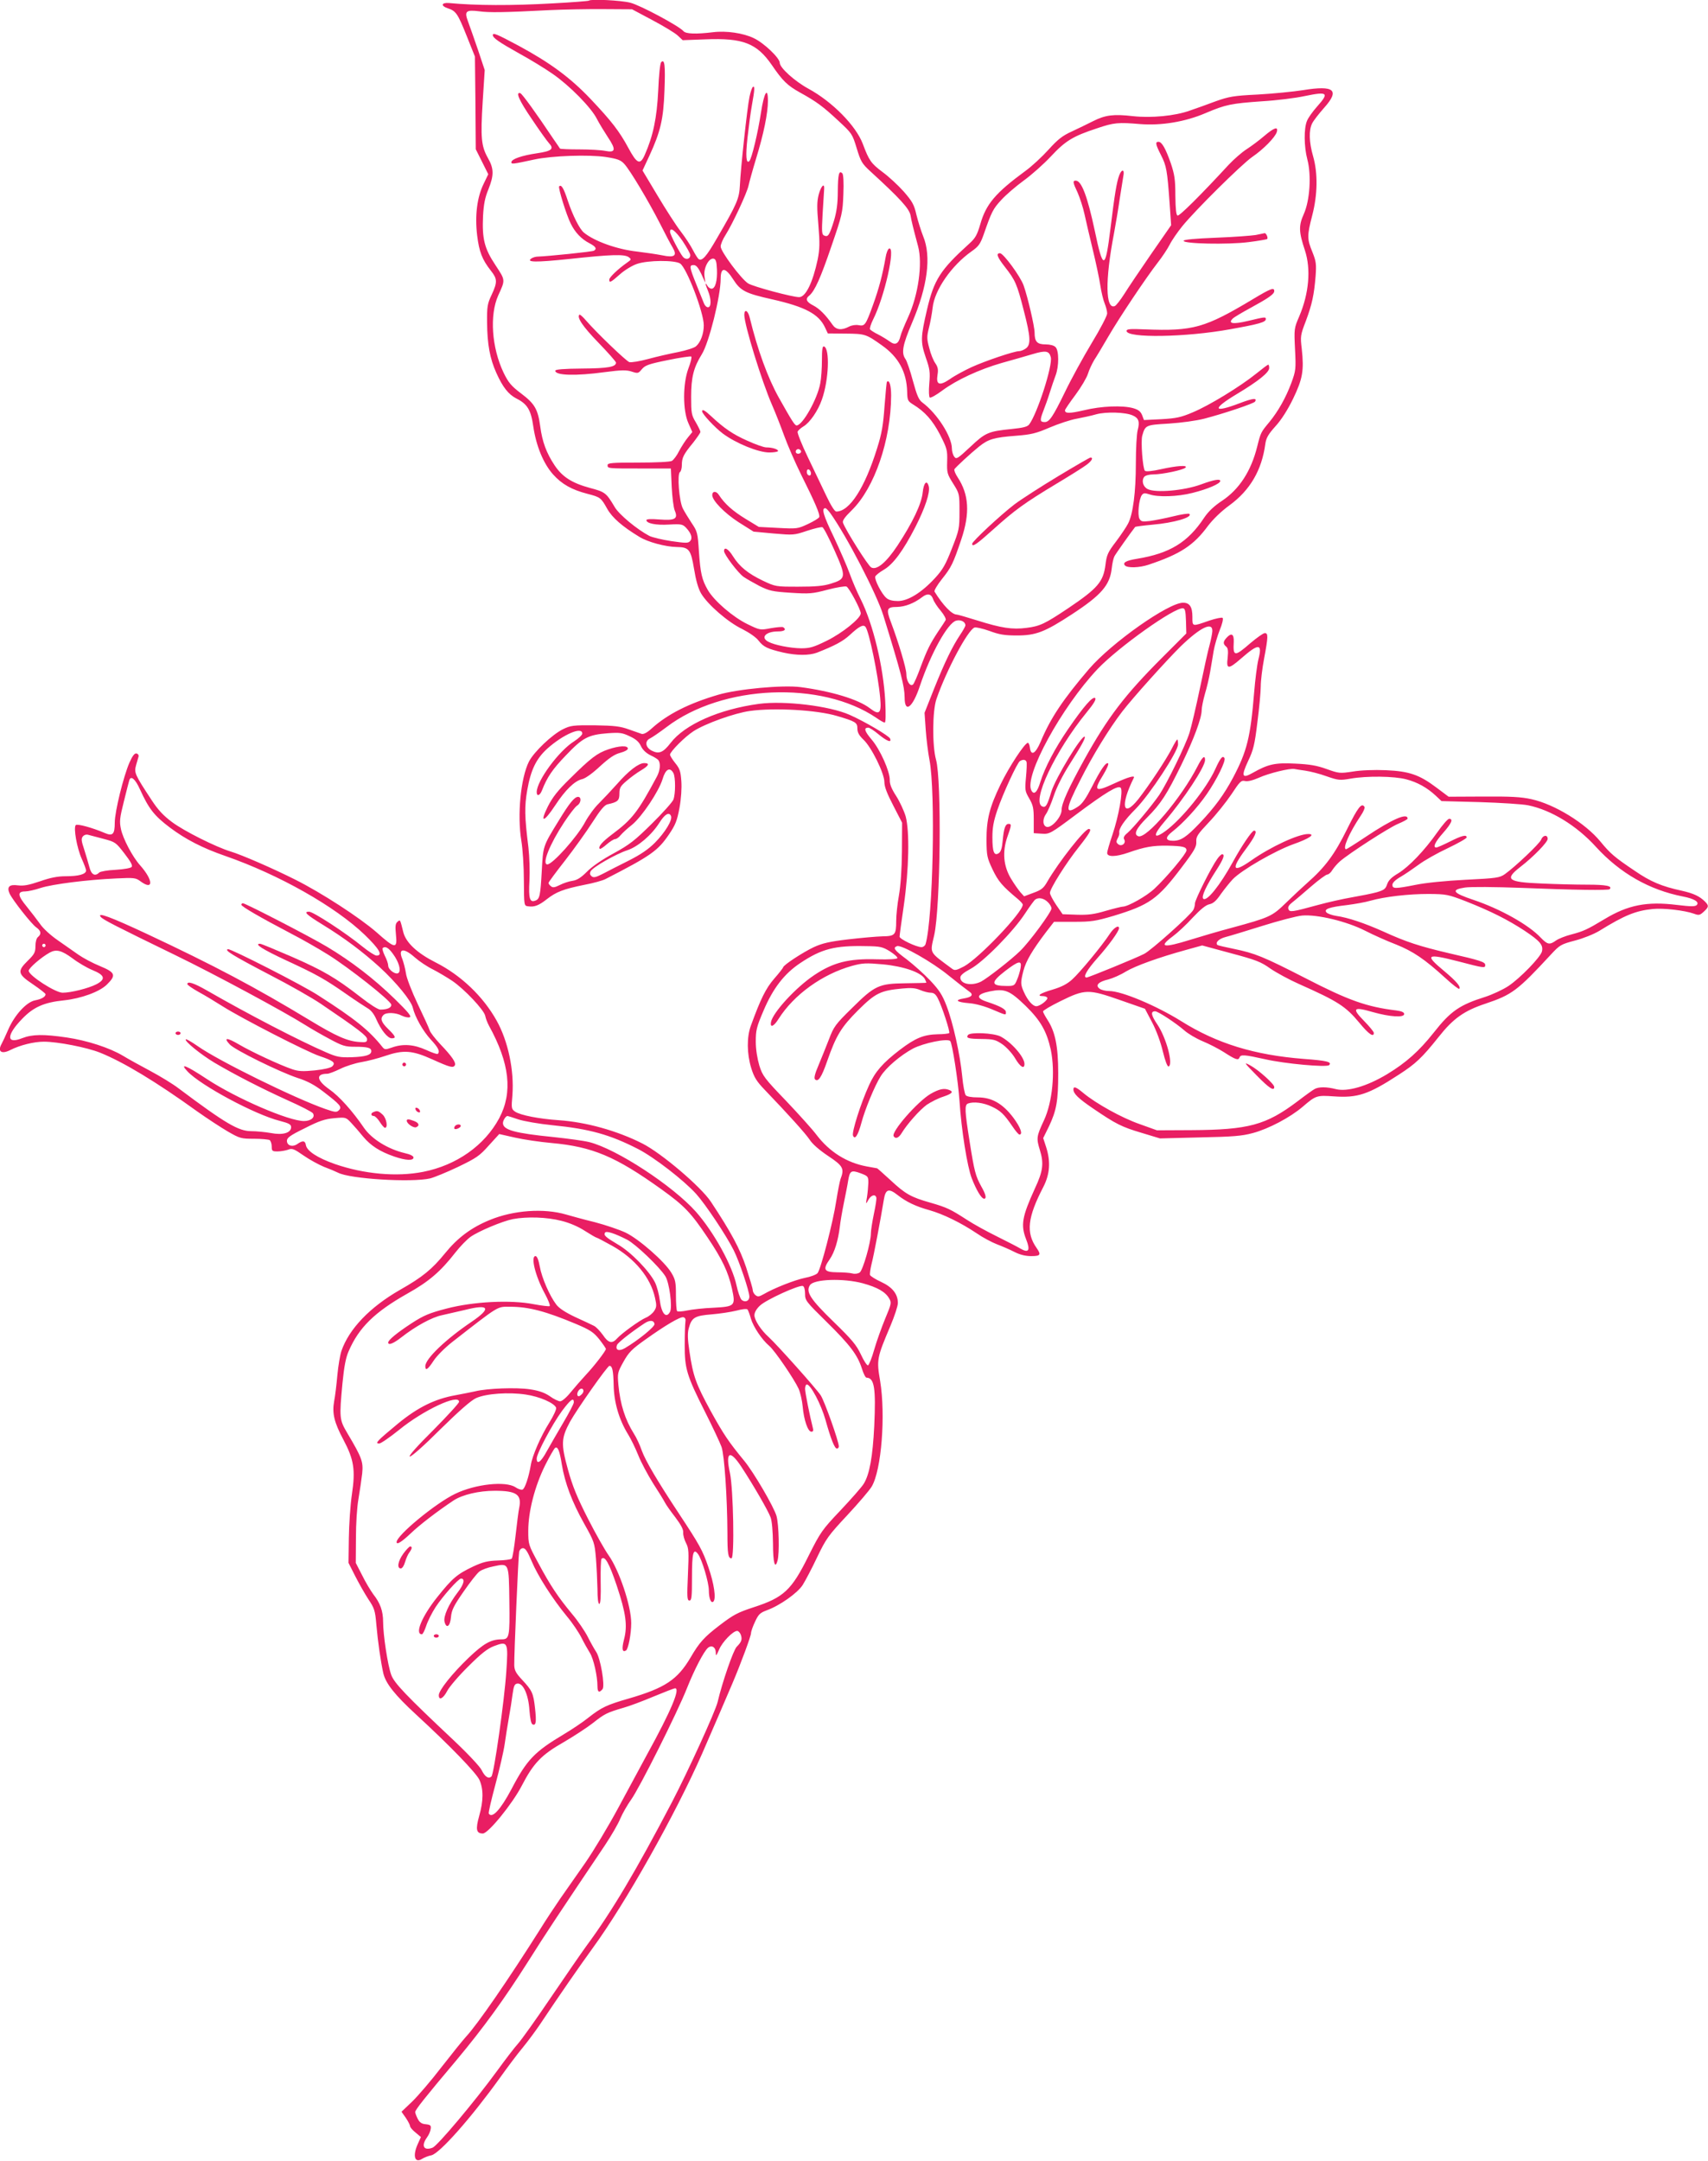 <?xml version="1.0" standalone="no"?>
<!DOCTYPE svg PUBLIC "-//W3C//DTD SVG 20010904//EN"
 "http://www.w3.org/TR/2001/REC-SVG-20010904/DTD/svg10.dtd">
<svg version="1.0" xmlns="http://www.w3.org/2000/svg"
 width="1012pt" height="1280pt" viewBox="0 0 1012 1280"
 preserveAspectRatio="xMidYMid meet">
<g transform="translate(0,1280) scale(0.1,-0.1)"
fill="#e91e63" stroke="none">
<path d="M3489 12796 c-2 -2 -98 -10 -214 -16 -244 -14 -455 -13 -614 2 -46 4
-51 -17 -8 -31 49 -16 59 -31 113 -166 l48 -120 3 -274 2 -275 37 -74 37 -74
-27 -56 c-39 -79 -53 -187 -39 -305 12 -99 30 -145 82 -211 38 -48 39 -67 4
-142 -25 -53 -28 -69 -27 -164 1 -130 17 -215 55 -299 38 -85 72 -127 118
-151 66 -33 87 -68 101 -167 17 -115 60 -219 117 -283 52 -58 111 -91 204
-115 77 -20 80 -23 117 -89 30 -53 90 -105 189 -165 51 -32 157 -60 223 -61
72 -1 83 -14 102 -128 11 -68 25 -118 42 -147 39 -66 160 -171 244 -211 43
-22 82 -49 97 -69 29 -37 52 -48 145 -70 80 -18 154 -18 200 -1 107 42 153 67
193 103 58 54 82 66 95 50 21 -25 75 -286 87 -419 9 -94 -4 -107 -61 -63 -69
53 -229 101 -410 125 -105 14 -373 -11 -488 -45 -174 -51 -301 -115 -395 -200
-26 -24 -47 -35 -59 -32 -9 3 -44 15 -77 27 -50 18 -83 22 -200 24 -129 1
-144 -1 -189 -23 -65 -32 -172 -134 -202 -192 -49 -98 -70 -317 -45 -469 8
-47 15 -152 15 -235 1 -150 1 -150 25 -153 37 -6 64 5 111 42 55 43 98 60 222
85 54 10 110 26 125 34 271 139 311 168 377 265 38 56 48 81 62 157 10 55 14
117 11 158 -4 57 -9 74 -36 107 -17 21 -31 44 -31 50 0 18 89 107 139 139 69
45 245 108 335 120 144 20 397 6 516 -30 109 -32 120 -39 120 -73 0 -24 9 -41
36 -67 48 -45 124 -200 124 -251 0 -28 16 -69 53 -140 l52 -101 -1 -171 c-1
-107 -8 -205 -18 -261 -9 -49 -16 -117 -16 -150 0 -83 -7 -90 -82 -91 -35 -1
-126 -9 -203 -18 -110 -13 -153 -23 -203 -46 -64 -30 -182 -107 -182 -120 0
-3 -24 -34 -53 -67 -50 -58 -80 -119 -138 -278 -25 -68 -24 -166 2 -251 17
-55 32 -79 79 -128 143 -149 241 -258 267 -296 16 -26 59 -63 110 -97 89 -59
97 -75 73 -137 -5 -15 -16 -72 -25 -128 -19 -127 -92 -407 -111 -429 -8 -9
-42 -22 -75 -28 -59 -12 -184 -61 -245 -97 -27 -15 -34 -16 -48 -5 -9 7 -16
21 -16 30 0 9 -18 69 -39 134 -37 111 -89 208 -209 389 -58 88 -293 288 -406
345 -150 76 -334 127 -496 138 -116 8 -224 29 -257 50 -23 16 -24 19 -17 98
11 146 -25 319 -93 441 -80 144 -212 270 -363 346 -107 54 -174 116 -190 177
-20 80 -18 77 -35 63 -12 -10 -14 -26 -9 -76 9 -86 -4 -85 -115 14 -100 87
-326 234 -482 312 -129 65 -317 147 -384 167 -85 26 -274 120 -346 174 -51 38
-83 72 -122 132 -98 149 -103 160 -91 204 6 21 13 44 15 52 2 8 -3 16 -12 18
-11 3 -24 -13 -42 -54 -35 -80 -87 -290 -87 -355 0 -70 -12 -82 -59 -62 -72
31 -163 56 -172 47 -15 -15 7 -137 35 -199 14 -31 26 -63 26 -70 0 -22 -44
-34 -119 -34 -49 0 -91 -8 -154 -30 -68 -23 -96 -28 -131 -24 -51 7 -67 -9
-49 -49 17 -37 130 -181 158 -200 28 -20 32 -39 10 -57 -9 -7 -15 -29 -15 -54
0 -36 -6 -48 -45 -86 -64 -63 -61 -79 30 -140 41 -28 75 -54 75 -59 0 -15 -24
-29 -62 -36 -51 -10 -121 -86 -159 -173 -16 -37 -34 -75 -39 -84 -26 -46 -2
-64 50 -38 59 30 141 50 200 50 83 0 255 -34 333 -65 139 -56 333 -173 577
-349 58 -41 139 -94 180 -118 71 -41 79 -43 155 -43 44 0 86 -4 93 -8 6 -5 12
-21 12 -38 0 -26 3 -29 34 -29 19 0 47 5 62 10 25 10 35 6 94 -35 36 -25 90
-54 119 -66 30 -11 68 -27 84 -35 71 -37 434 -59 545 -34 24 6 98 36 165 68
110 53 128 65 183 127 l62 68 93 -21 c52 -12 149 -26 216 -32 244 -22 381 -80
653 -275 135 -97 174 -138 272 -284 87 -129 123 -205 145 -304 22 -102 19
-106 -112 -113 -55 -2 -124 -10 -153 -16 -28 -6 -55 -8 -60 -4 -4 4 -7 47 -7
94 0 77 -3 93 -27 133 -39 66 -192 200 -271 238 -36 17 -118 45 -183 62 -66
16 -141 37 -169 45 -133 39 -312 26 -453 -32 -110 -45 -191 -106 -264 -196
-78 -96 -134 -142 -268 -218 -178 -102 -302 -231 -347 -362 -8 -24 -19 -88
-24 -143 -5 -55 -13 -124 -19 -154 -13 -72 0 -126 55 -229 62 -117 72 -178 50
-324 -9 -62 -17 -179 -18 -259 l-2 -146 40 -79 c22 -43 57 -105 78 -137 35
-52 40 -66 47 -150 9 -103 26 -219 41 -287 14 -61 68 -129 195 -246 197 -181
355 -344 375 -387 24 -55 24 -123 -2 -214 -22 -79 -17 -103 22 -103 32 0 175
176 230 282 70 135 117 184 249 259 60 35 138 86 174 114 68 54 82 61 181 90
33 9 113 39 177 66 65 27 122 49 128 49 32 0 -23 -132 -165 -390 -34 -63 -111
-205 -170 -315 -59 -110 -148 -258 -198 -330 -50 -71 -116 -166 -147 -210 -30
-44 -85 -126 -120 -183 -189 -299 -370 -562 -440 -637 -20 -22 -85 -103 -145
-180 -59 -77 -137 -168 -172 -202 l-64 -61 26 -37 c14 -21 25 -43 25 -49 0 -6
14 -23 32 -37 l32 -27 -19 -42 c-31 -69 -18 -115 26 -87 13 8 38 18 55 21 49
11 235 221 404 456 45 63 107 146 139 184 31 38 76 99 101 136 109 164 234
344 313 453 193 264 490 792 648 1152 63 145 150 346 179 415 49 115 110 280
110 297 0 10 11 41 24 68 20 43 29 52 69 67 78 28 183 103 213 150 15 24 54
97 85 163 54 112 66 129 179 250 67 72 132 148 145 170 58 98 83 423 50 625
-22 127 -19 138 61 327 24 57 44 117 44 135 0 53 -32 94 -99 125 -33 15 -63
34 -66 41 -2 7 2 36 9 65 13 48 54 266 73 382 10 62 29 68 81 27 52 -41 109
-68 189 -90 81 -23 186 -74 280 -137 36 -25 91 -54 120 -65 29 -11 76 -31 103
-45 33 -17 66 -25 100 -25 55 0 60 8 32 48 -64 91 -54 181 40 362 39 76 44
151 16 237 l-17 52 34 69 c45 95 55 151 55 315 0 160 -18 247 -64 317 -14 22
-26 44 -26 49 0 6 46 33 103 61 146 72 166 72 352 7 l149 -52 42 -80 c25 -47
51 -118 64 -173 14 -57 27 -91 34 -89 29 11 -13 169 -66 248 -38 56 -42 79
-14 79 18 0 125 -71 173 -113 21 -19 70 -48 108 -64 39 -16 95 -45 125 -64 71
-46 87 -51 94 -33 7 19 26 18 152 -10 118 -27 363 -49 379 -35 19 19 -14 27
-151 37 -292 23 -514 91 -726 224 -148 92 -352 178 -426 178 -21 0 -47 6 -57
14 -27 20 -7 41 53 55 26 7 72 27 102 46 57 34 195 84 359 129 l94 26 170 -46
c150 -40 178 -51 234 -91 35 -24 112 -66 171 -92 229 -102 275 -131 357 -230
55 -67 85 -87 85 -59 0 7 -26 38 -57 70 -76 77 -65 87 52 53 99 -28 185 -34
185 -11 0 10 -16 17 -47 21 -175 21 -284 60 -538 191 -250 128 -299 148 -426
174 -49 10 -93 20 -96 23 -14 15 10 37 49 47 24 6 122 36 218 66 96 30 202 58
235 61 89 8 264 -34 374 -90 47 -24 129 -61 182 -81 102 -41 169 -86 294 -200
41 -38 78 -66 81 -63 12 11 -17 45 -90 106 -117 97 -105 105 83 57 156 -41
161 -41 161 -22 0 18 -27 27 -215 70 -174 41 -252 66 -390 129 -110 49 -207
82 -278 92 -25 4 -51 13 -58 21 -16 19 16 31 121 43 47 6 110 17 140 26 86 24
225 40 345 40 105 -1 115 -3 219 -43 149 -59 249 -109 351 -176 91 -61 110
-84 101 -122 -9 -34 -128 -157 -198 -204 -33 -22 -96 -51 -139 -65 -150 -47
-204 -84 -303 -210 -88 -111 -164 -179 -278 -248 -120 -72 -235 -105 -303 -88
-54 14 -101 14 -125 1 -10 -5 -56 -38 -103 -74 -186 -140 -289 -168 -627 -170
l-205 -1 -103 37 c-106 37 -257 121 -332 183 -44 37 -60 43 -60 22 0 -25 30
-54 117 -113 135 -92 169 -109 287 -144 l109 -33 236 6 c196 4 249 8 315 26
93 25 220 92 295 156 78 67 83 68 185 61 140 -10 205 12 383 128 101 65 138
100 237 224 87 110 151 155 277 197 158 53 190 77 389 292 52 56 59 60 142 82
50 13 112 38 145 58 149 92 215 119 317 129 63 6 186 -8 243 -28 29 -11 35 -9
58 12 30 28 31 35 8 59 -32 32 -67 49 -138 65 -120 26 -186 54 -279 118 -119
80 -144 101 -204 174 -90 109 -271 220 -407 250 -63 14 -123 17 -286 16 l-206
-1 -72 54 c-101 76 -161 97 -300 103 -68 3 -148 0 -195 -8 -78 -12 -83 -11
-156 15 -58 21 -101 28 -186 32 -120 6 -160 -3 -252 -55 -63 -36 -69 -20 -27
70 31 65 39 96 55 229 11 85 20 181 20 214 0 33 9 107 20 165 24 128 25 150 4
150 -9 0 -47 -27 -86 -60 -93 -81 -103 -80 -98 8 2 47 -14 56 -43 24 -21 -23
-21 -36 -2 -52 11 -9 13 -25 9 -66 -9 -70 4 -70 80 -4 104 91 127 90 102 -6
-8 -33 -19 -120 -25 -194 -22 -267 -42 -349 -125 -506 -54 -101 -108 -175
-199 -271 -77 -81 -110 -103 -156 -103 -47 0 -49 20 -5 54 63 49 149 142 204
222 59 85 115 199 105 214 -11 17 -24 1 -55 -67 -52 -114 -196 -293 -294 -365
-74 -54 -77 -26 -5 57 114 133 239 323 239 363 0 32 -16 19 -44 -36 -95 -187
-304 -434 -352 -415 -29 11 -12 46 52 110 82 82 117 136 205 316 73 150 119
274 119 321 0 16 9 59 19 95 11 36 25 95 31 131 6 36 16 92 21 125 6 33 22 88
36 123 15 36 22 67 17 72 -5 4 -40 -3 -79 -16 -103 -36 -100 -37 -100 22 0 59
-16 84 -55 84 -87 0 -422 -236 -557 -392 -153 -179 -228 -290 -287 -431 -31
-73 -58 -87 -64 -34 -2 15 -7 27 -12 27 -18 0 -113 -145 -161 -245 -66 -136
-84 -208 -84 -330 1 -94 3 -105 36 -175 34 -71 58 -99 152 -177 15 -13 27 -27
27 -31 0 -46 -261 -319 -348 -366 -46 -24 -55 -26 -71 -14 -139 103 -131 88
-106 198 37 164 45 918 11 1040 -23 82 -22 291 3 361 59 170 185 407 225 422
8 3 48 -6 88 -20 59 -22 90 -27 163 -27 113 0 165 20 327 126 173 113 224 172
235 271 3 29 10 61 16 72 7 14 97 141 123 174 2 2 47 8 101 13 129 11 241 44
220 64 -4 4 -46 -2 -94 -14 -49 -12 -111 -24 -140 -28 -45 -5 -52 -4 -62 14
-12 23 -3 115 14 139 10 13 17 14 45 5 50 -18 168 -14 254 8 93 23 166 55 166
71 0 14 -37 8 -113 -20 -100 -37 -270 -52 -317 -28 -28 14 -38 51 -20 73 7 8
30 14 54 14 52 0 176 26 190 40 16 16 -49 12 -144 -9 -52 -12 -89 -15 -96 -10
-13 11 -26 175 -16 209 18 62 20 63 158 71 75 5 162 17 209 29 119 31 294 90
301 101 14 23 -11 21 -90 -9 -160 -61 -168 -36 -16 55 125 75 190 127 190 153
0 11 -2 20 -6 20 -3 0 -35 -24 -72 -54 -96 -77 -278 -188 -374 -228 -70 -30
-99 -36 -187 -41 l-103 -5 -11 29 c-9 22 -22 32 -52 41 -63 18 -190 13 -292
-12 -87 -20 -113 -20 -113 0 0 4 28 46 62 91 34 46 67 102 74 125 7 23 24 59
37 81 14 21 51 83 83 138 66 114 225 351 294 440 26 33 57 80 70 105 12 25 46
74 75 110 78 96 351 366 414 410 66 45 136 116 146 148 10 35 -15 27 -75 -24
-29 -25 -76 -60 -104 -78 -28 -18 -76 -60 -106 -92 -167 -181 -292 -305 -303
-301 -8 3 -12 36 -13 118 0 96 -5 126 -27 192 -31 88 -53 127 -73 127 -20 0
-18 -14 15 -79 32 -63 37 -89 51 -285 l9 -130 -118 -170 c-65 -94 -137 -201
-160 -238 -23 -36 -48 -68 -56 -71 -55 -22 -58 153 -5 428 10 55 26 147 34
205 9 58 19 120 22 138 8 39 -9 43 -24 5 -16 -41 -28 -117 -52 -313 -31 -252
-44 -254 -94 -14 -43 201 -78 294 -112 294 -19 0 -18 -10 11 -71 13 -30 32
-87 41 -129 9 -41 31 -136 49 -210 18 -74 38 -168 44 -208 6 -41 18 -90 26
-109 8 -20 15 -46 15 -60 0 -13 -41 -92 -91 -174 -50 -83 -122 -214 -159 -291
-72 -148 -93 -178 -120 -178 -28 0 -30 10 -9 64 11 28 29 78 39 111 10 33 26
78 34 100 21 54 21 149 0 169 -9 10 -33 16 -59 16 -50 0 -65 16 -65 70 0 36
-41 212 -65 279 -19 54 -120 191 -140 191 -25 0 -17 -22 29 -81 62 -79 72
-102 111 -255 42 -161 44 -206 13 -228 -12 -9 -30 -16 -40 -16 -29 0 -201 -58
-282 -95 -41 -19 -99 -50 -127 -70 -63 -43 -84 -35 -74 26 5 30 2 45 -13 67
-11 15 -28 56 -36 90 -15 55 -15 68 -2 120 8 31 18 85 22 120 11 104 112 249
229 332 43 30 53 44 73 100 47 135 55 152 104 205 28 31 88 82 133 115 46 33
119 98 162 144 86 92 130 119 273 166 100 34 126 36 255 25 125 -10 267 13
388 65 120 51 152 57 335 70 85 5 198 19 253 31 136 28 146 20 73 -62 -26 -29
-53 -67 -60 -85 -19 -45 -18 -152 2 -228 25 -93 15 -244 -21 -324 -31 -69 -30
-105 7 -216 36 -110 24 -254 -34 -390 -30 -70 -31 -73 -25 -194 6 -118 5 -127
-22 -201 -33 -88 -77 -166 -130 -231 -50 -60 -51 -61 -72 -145 -36 -145 -106
-253 -208 -321 -47 -31 -81 -63 -106 -100 -97 -147 -204 -212 -399 -244 -63
-10 -87 -23 -70 -40 15 -15 86 -13 139 5 189 63 268 115 353 231 30 39 77 85
128 122 121 89 190 207 211 362 5 36 17 57 60 105 35 38 73 98 105 164 56 116
65 166 51 294 -9 75 -8 82 24 165 37 100 49 155 58 267 5 71 3 87 -19 142 -32
78 -32 97 -1 217 32 123 34 250 5 351 -24 83 -26 155 -5 195 8 16 40 57 71 92
94 105 59 134 -125 104 -58 -9 -179 -21 -268 -26 -144 -7 -171 -12 -250 -40
-48 -18 -117 -43 -153 -55 -88 -32 -229 -45 -338 -33 -114 13 -163 7 -236 -30
-34 -17 -91 -45 -128 -62 -53 -24 -82 -47 -135 -106 -38 -42 -99 -99 -138
-127 -177 -130 -233 -196 -267 -316 -19 -64 -29 -82 -67 -116 -169 -153 -207
-212 -248 -387 -39 -167 -39 -193 -8 -285 24 -68 27 -87 21 -155 -4 -46 -2
-79 3 -83 6 -3 38 15 73 41 86 64 221 126 353 164 61 17 142 40 182 52 80 24
99 20 109 -18 12 -49 -80 -334 -128 -398 -11 -14 -35 -20 -103 -27 -139 -14
-156 -21 -246 -106 -76 -71 -83 -75 -95 -58 -8 10 -14 32 -14 48 0 71 -88 208
-174 272 -22 16 -33 41 -57 129 -16 60 -36 118 -44 129 -26 36 -17 84 39 215
92 216 115 393 66 512 -12 30 -30 87 -40 127 -14 62 -25 80 -75 138 -32 36
-89 89 -126 116 -68 51 -80 68 -117 167 -41 108 -181 250 -323 327 -82 45
-169 124 -169 153 0 28 -94 118 -154 146 -62 30 -163 45 -242 35 -100 -12
-160 -10 -174 6 -25 30 -256 154 -316 169 -55 14 -234 23 -245 12z m376 -115
c66 -35 134 -76 150 -91 l30 -28 135 5 c222 9 304 -23 393 -152 65 -95 92
-121 167 -163 98 -54 137 -83 227 -167 81 -75 83 -78 109 -163 24 -79 31 -91
81 -137 174 -159 231 -221 238 -261 6 -35 15 -72 45 -184 27 -102 1 -287 -59
-418 -22 -48 -43 -99 -46 -114 -11 -45 -31 -55 -63 -31 -15 11 -46 30 -69 42
-23 11 -44 25 -48 30 -3 6 5 32 18 58 68 134 135 434 95 421 -7 -3 -17 -27
-21 -54 -18 -102 -39 -182 -74 -279 -44 -122 -49 -128 -86 -121 -16 3 -40 0
-57 -9 -44 -23 -76 -19 -97 11 -41 59 -78 96 -115 115 -41 21 -48 39 -22 59
32 28 66 103 130 291 64 186 67 199 71 308 3 72 0 118 -6 124 -20 20 -26 -4
-27 -106 0 -74 -7 -121 -22 -172 -27 -87 -35 -100 -57 -91 -16 6 -17 18 -11
129 4 67 8 132 9 144 4 44 -18 23 -32 -29 -11 -43 -11 -77 -2 -181 9 -108 8
-141 -4 -203 -29 -137 -71 -224 -110 -224 -40 0 -271 62 -302 81 -41 26 -163
189 -163 219 0 13 13 44 30 70 40 63 126 247 135 290 4 19 24 92 45 161 45
146 70 270 70 341 0 88 -23 50 -41 -68 -18 -119 -55 -274 -69 -288 -19 -19
-23 29 -11 138 7 62 18 148 26 192 17 94 18 117 6 109 -5 -3 -14 -29 -20 -58
-14 -66 -53 -429 -57 -524 -4 -79 -15 -107 -137 -316 -61 -106 -87 -135 -107
-122 -6 4 -21 28 -35 55 -13 26 -46 76 -73 111 -27 35 -88 130 -137 212 l-88
147 41 88 c66 143 83 217 89 384 6 152 1 190 -19 170 -7 -7 -14 -75 -18 -169
-8 -162 -30 -268 -80 -381 -27 -61 -46 -53 -97 42 -53 98 -98 157 -225 291
-119 125 -238 213 -425 314 -131 70 -153 79 -153 63 0 -16 35 -41 155 -108 66
-36 156 -91 200 -122 100 -69 229 -200 262 -267 14 -27 44 -76 65 -108 49 -73
46 -93 -15 -81 -23 5 -92 9 -154 9 -61 0 -113 2 -115 5 -2 3 -20 30 -41 60
-103 154 -183 264 -194 268 -30 9 -8 -42 68 -153 44 -66 90 -130 101 -142 33
-35 18 -48 -71 -61 -88 -13 -151 -34 -151 -53 0 -12 6 -12 135 16 106 23 326
30 425 15 70 -11 88 -18 109 -41 35 -38 144 -221 212 -354 30 -60 64 -124 75
-142 28 -48 11 -61 -64 -45 -31 6 -98 16 -148 22 -118 13 -252 61 -314 112
-26 21 -66 101 -95 187 -25 77 -39 100 -52 87 -7 -7 43 -170 69 -221 26 -53
64 -92 111 -116 38 -20 45 -33 26 -44 -9 -6 -272 -33 -334 -35 -11 0 -27 -5
-35 -10 -36 -24 22 -25 223 -4 250 27 326 29 352 11 17 -13 16 -15 -10 -33
-53 -37 -105 -87 -105 -100 0 -21 8 -18 63 31 28 25 74 53 102 62 64 22 223
23 255 2 39 -26 140 -290 140 -366 0 -50 -19 -101 -46 -124 -11 -10 -57 -24
-104 -34 -47 -9 -127 -27 -178 -41 -51 -14 -102 -22 -113 -19 -20 7 -195 175
-258 248 -18 21 -35 36 -38 33 -16 -16 19 -69 112 -165 58 -60 105 -113 105
-119 0 -25 -47 -34 -201 -35 -112 -1 -159 -5 -159 -13 0 -28 119 -32 295 -8
99 13 127 13 158 3 37 -12 39 -11 60 14 19 23 40 31 154 54 72 15 135 24 139
21 4 -4 -4 -36 -17 -70 -34 -91 -34 -250 0 -325 l23 -52 -26 -32 c-15 -18 -38
-54 -52 -80 -13 -27 -33 -53 -43 -59 -12 -6 -95 -10 -200 -10 -154 0 -181 -2
-181 -15 0 -20 -2 -20 200 -20 l175 0 5 -110 c3 -60 11 -123 18 -139 21 -49 2
-60 -90 -53 -49 4 -78 3 -78 -4 0 -19 57 -31 134 -26 75 4 81 2 103 -21 30
-33 38 -61 21 -78 -11 -12 -28 -11 -111 1 -53 8 -112 22 -130 31 -72 38 -179
126 -205 171 -50 84 -56 89 -147 113 -106 29 -163 65 -209 134 -48 72 -73 139
-85 230 -14 103 -33 135 -114 196 -58 44 -74 63 -103 122 -71 149 -84 342 -32
458 43 94 43 89 -16 179 -66 99 -80 156 -74 291 4 72 12 111 32 159 33 83 33
122 -3 185 -40 71 -44 121 -31 334 l12 187 -40 120 c-23 66 -49 142 -59 168
-23 61 -12 70 67 60 57 -8 147 -7 415 7 88 4 234 7 325 6 l165 -1 120 -64z
m179 -1308 c25 -38 46 -75 46 -84 0 -24 -26 -30 -43 -11 -20 24 -77 133 -77
149 0 31 31 8 74 -54z m204 -169 c3 -67 -10 -114 -32 -114 -8 0 -20 8 -25 18
-15 25 -13 10 4 -31 20 -48 20 -97 0 -97 -9 0 -19 10 -24 23 -5 12 -25 63 -45
112 -42 104 -43 115 -16 115 15 0 27 -15 45 -52 l24 -53 -5 40 c-6 48 26 108
54 103 13 -3 18 -16 20 -64z m97 -60 c43 -67 73 -82 230 -117 195 -44 276 -87
313 -166 l17 -36 106 -1 c115 -1 121 -3 215 -70 98 -69 146 -158 149 -274 1
-51 4 -56 34 -75 71 -43 116 -94 161 -180 41 -81 44 -91 42 -158 -2 -67 0 -75
36 -132 37 -59 37 -61 37 -165 0 -101 -2 -110 -45 -219 -37 -95 -54 -125 -100
-175 -79 -86 -160 -136 -220 -136 -31 0 -55 6 -68 18 -28 23 -72 110 -66 127
3 8 26 26 50 40 57 33 116 114 188 254 58 114 88 205 79 240 -11 42 -30 22
-36 -36 -7 -68 -59 -177 -149 -314 -67 -101 -123 -148 -156 -130 -18 9 -150
218 -167 264 -5 12 8 32 52 75 134 131 232 415 233 679 0 61 -11 96 -25 81 -2
-2 -8 -66 -14 -143 -8 -112 -16 -162 -44 -250 -73 -235 -163 -375 -242 -375
-9 0 -31 34 -59 93 -24 50 -74 154 -110 230 -36 75 -63 143 -60 150 2 7 18 21
34 31 38 22 87 93 110 160 41 116 48 302 12 314 -9 3 -12 -18 -12 -81 0 -46
-4 -109 -10 -138 -17 -93 -105 -249 -140 -249 -11 0 -28 27 -105 164 -65 116
-126 282 -173 475 -10 43 -32 53 -32 16 0 -59 104 -396 165 -535 18 -41 50
-122 71 -180 21 -58 66 -161 100 -230 84 -168 114 -238 108 -253 -3 -7 -33
-25 -67 -41 -60 -28 -65 -29 -176 -23 l-115 6 -79 48 c-75 46 -123 88 -158
142 -15 24 -39 23 -39 -2 1 -33 74 -107 156 -160 l89 -56 119 -11 c117 -10
121 -10 198 16 43 14 84 24 91 21 7 -2 39 -64 71 -136 71 -159 70 -170 -21
-198 -44 -14 -92 -18 -193 -18 -134 0 -135 0 -211 36 -87 42 -137 82 -176 144
-27 44 -53 59 -53 31 0 -20 83 -130 116 -153 16 -11 58 -35 94 -54 59 -29 77
-33 185 -40 110 -7 128 -6 218 18 53 14 104 22 112 19 15 -5 85 -136 85 -159
0 -29 -109 -117 -201 -162 -79 -39 -101 -45 -153 -45 -64 1 -157 19 -194 39
-48 25 -14 61 57 61 39 0 53 11 31 25 -5 3 -38 0 -73 -6 -63 -12 -64 -12 -138
24 -85 41 -197 137 -235 202 -35 61 -44 98 -53 230 -7 108 -9 117 -43 167 -19
29 -43 68 -52 86 -22 42 -35 206 -17 216 6 4 11 23 11 42 0 43 10 63 67 132
23 30 43 58 43 64 0 5 -12 30 -27 56 -26 43 -28 55 -28 152 0 115 15 174 63
251 43 68 112 346 112 448 0 71 28 69 75 -5z m2367 -805 c35 -15 42 -38 29
-86 -6 -21 -11 -110 -11 -198 0 -170 -17 -301 -46 -356 -9 -18 -41 -66 -71
-106 -49 -64 -56 -80 -63 -138 -13 -101 -45 -139 -220 -257 -139 -93 -168
-107 -248 -117 -84 -11 -149 -1 -292 44 -61 19 -116 35 -122 35 -28 0 -81 55
-131 136 -3 6 16 39 44 74 55 69 66 90 115 236 52 155 45 265 -22 367 -14 21
-22 42 -19 48 10 14 95 93 146 134 55 44 88 54 219 64 90 7 119 14 200 49 52
22 124 46 160 52 36 7 88 18 115 26 57 16 175 13 217 -7z m-1967 -208 c7 -12
-12 -24 -25 -16 -11 7 -4 25 10 25 5 0 11 -4 15 -9z m58 -125 c6 -16 -2 -28
-14 -20 -12 7 -11 34 0 34 5 0 11 -6 14 -14z m117 -246 c97 -136 275 -479 314
-606 106 -343 125 -417 126 -485 0 -97 48 -61 91 70 64 190 165 373 215 385
27 7 54 -7 54 -28 0 -6 -14 -31 -31 -56 -46 -69 -91 -161 -154 -318 l-57 -144
7 -101 c4 -56 14 -136 22 -177 37 -190 21 -945 -23 -1092 -3 -10 -14 -18 -24
-18 -31 0 -130 48 -130 62 0 7 11 90 25 184 31 216 35 440 11 529 -10 33 -35
87 -56 120 -28 43 -39 71 -38 95 1 50 -57 181 -108 240 -42 50 -48 70 -19 70
7 0 35 -18 61 -40 50 -41 78 -51 68 -25 -7 17 -150 101 -240 141 -120 53 -385
85 -537 65 -236 -32 -440 -122 -524 -232 -44 -57 -69 -67 -112 -45 -38 20 -42
58 -8 73 12 6 56 36 97 67 330 251 917 276 1244 53 21 -15 43 -27 48 -27 6 0
7 48 3 128 -11 204 -72 456 -145 602 -21 41 -50 109 -65 151 -15 42 -58 140
-95 219 -62 128 -74 170 -50 170 5 0 18 -14 30 -30z m608 -507 c5 -16 26 -48
46 -71 20 -24 33 -49 29 -55 -4 -7 -23 -37 -44 -67 -48 -73 -65 -106 -105
-213 -18 -50 -38 -95 -44 -101 -17 -16 -40 20 -40 63 0 32 -47 189 -92 308
-29 76 -23 88 37 88 48 1 102 22 150 59 30 23 52 19 63 -11z m1499 -131 l2
-74 -143 -143 c-223 -223 -323 -355 -462 -605 -93 -169 -134 -258 -134 -298 0
-40 -58 -106 -87 -100 -25 5 -28 46 -5 77 10 14 31 63 46 108 16 49 53 122 93
185 73 115 96 158 90 164 -15 15 -173 -244 -198 -326 -24 -81 -33 -95 -53 -87
-67 26 75 328 262 557 43 52 58 78 51 85 -14 13 -68 -49 -160 -183 -79 -115
-138 -228 -165 -314 -18 -61 -38 -79 -53 -50 -45 84 179 494 393 720 124 130
457 367 506 359 12 -2 15 -19 17 -75z m156 -62 c-1 -14 -8 -50 -16 -80 -9 -30
-34 -145 -57 -255 -23 -110 -51 -229 -62 -265 -24 -76 -133 -299 -179 -368
-45 -65 -154 -196 -188 -225 -21 -17 -26 -28 -20 -39 13 -23 -16 -45 -36 -28
-12 10 -12 16 -3 34 7 11 11 27 10 33 -5 24 29 74 98 143 84 86 250 339 250
381 0 16 -2 29 -5 29 -2 0 -17 -24 -31 -52 -32 -64 -137 -222 -199 -301 -93
-117 -109 -38 -27 126 9 17 -35 4 -115 -33 -116 -54 -126 -46 -66 51 20 33 33
63 29 67 -12 11 -44 -35 -96 -138 -35 -68 -58 -102 -82 -117 -79 -53 -77 -18
12 155 73 146 173 308 249 407 62 81 263 304 347 387 118 114 191 148 187 88z
m-3733 -605 c0 -8 -21 -28 -47 -45 -91 -56 -223 -235 -223 -302 0 -27 19 -21
31 10 31 79 62 125 142 208 100 105 132 122 249 131 70 5 85 3 129 -18 37 -17
55 -33 67 -59 11 -23 31 -41 57 -54 22 -10 43 -23 47 -30 13 -19 9 -61 -10
-96 -112 -209 -146 -253 -264 -341 -61 -46 -86 -75 -74 -87 3 -2 21 9 41 27
20 17 42 31 50 31 7 0 22 10 32 23 10 12 40 40 67 61 60 49 160 199 182 272
17 58 43 73 64 35 13 -25 13 -122 0 -157 -6 -15 -64 -80 -128 -143 -101 -100
-132 -124 -227 -176 -67 -36 -129 -79 -157 -108 -35 -35 -58 -50 -85 -54 -21
-3 -55 -14 -76 -25 -30 -15 -42 -17 -53 -7 -8 6 -14 15 -14 19 0 5 44 64 98
133 53 68 126 170 162 226 48 75 72 103 90 107 60 13 70 22 70 63 0 34 6 45
43 76 23 20 61 48 85 62 47 28 54 43 19 43 -33 0 -92 -45 -162 -125 -33 -37
-81 -88 -107 -114 -26 -25 -62 -75 -81 -110 -46 -87 -193 -251 -224 -251 -34
0 14 120 100 250 31 47 65 91 76 98 24 14 28 52 6 52 -21 0 -50 -35 -114 -140
-95 -154 -93 -150 -101 -300 -8 -143 -12 -165 -37 -174 -34 -14 -42 11 -36
117 3 56 0 145 -6 197 -23 184 -24 242 -7 340 21 120 53 186 119 246 94 84
207 133 207 89z m2632 -167 c3 -7 1 -49 -3 -92 -7 -75 -6 -82 19 -125 23 -40
27 -57 27 -126 l0 -80 47 -3 c47 -3 51 -1 206 115 177 132 246 173 262 157 16
-16 -12 -170 -49 -279 -17 -50 -31 -98 -31 -107 0 -25 51 -24 126 2 97 34 145
42 229 41 94 -2 115 -7 115 -28 0 -19 -118 -160 -190 -227 -45 -43 -157 -106
-187 -106 -7 0 -52 -11 -101 -25 -70 -21 -106 -25 -172 -23 l-84 3 -38 55
c-20 30 -37 62 -37 71 -1 24 96 178 172 273 64 81 78 106 58 106 -24 0 -177
-194 -245 -311 -22 -39 -35 -50 -82 -67 l-56 -21 -22 24 c-11 13 -37 49 -56
81 -45 75 -52 159 -21 248 25 70 25 76 7 76 -19 0 -28 -24 -35 -99 -4 -46 -11
-67 -24 -75 -27 -17 -37 8 -37 95 0 57 7 95 29 160 34 100 118 281 134 291 18
11 34 9 39 -4z m1653 -53 c28 -4 84 -18 125 -33 69 -24 79 -25 142 -14 97 17
259 15 330 -4 66 -17 125 -50 176 -98 l33 -31 227 -6 c125 -4 254 -12 287 -19
136 -28 287 -120 402 -247 142 -155 315 -254 514 -293 68 -13 100 -33 82 -51
-10 -9 -34 -9 -117 1 -178 22 -290 0 -429 -84 -103 -62 -125 -72 -197 -91 -35
-9 -76 -25 -91 -36 -38 -27 -50 -24 -90 17 -72 77 -241 171 -399 224 -123 41
-136 60 -50 73 31 5 176 4 335 -2 317 -13 514 -15 522 -8 19 19 -20 27 -131
27 -68 0 -191 3 -275 7 -199 8 -218 24 -123 98 78 60 162 147 162 166 0 27
-29 23 -39 -5 -9 -23 -152 -159 -215 -204 -31 -21 -47 -24 -232 -33 -118 -6
-239 -18 -296 -30 -122 -24 -138 -24 -138 0 0 12 17 29 48 47 26 15 74 48 107
72 33 25 111 69 173 98 61 29 112 58 112 64 0 18 -29 11 -100 -25 -38 -19 -74
-35 -80 -35 -22 0 -8 32 40 86 51 58 62 84 36 84 -8 0 -39 -36 -70 -80 -76
-108 -168 -204 -232 -243 -39 -23 -57 -41 -65 -64 -9 -28 -18 -35 -62 -48 -29
-8 -95 -21 -147 -30 -52 -9 -142 -29 -200 -45 -157 -43 -169 -44 -176 -25 -5
12 3 25 24 41 17 13 67 56 111 94 45 39 88 70 95 70 8 0 22 12 31 28 10 15 29
37 44 50 54 47 289 199 344 222 31 13 57 27 57 31 0 37 -91 -3 -247 -107 -61
-41 -114 -74 -117 -74 -24 0 17 95 86 198 16 23 26 47 23 52 -17 28 -39 -1
-104 -132 -73 -148 -129 -224 -236 -318 -27 -24 -84 -77 -125 -117 -83 -81
-96 -87 -324 -149 -72 -19 -181 -51 -242 -70 -164 -51 -193 -45 -104 21 27 20
80 69 117 110 46 49 78 75 99 79 23 5 41 21 68 61 21 29 52 68 70 87 53 55
251 169 360 208 94 33 133 60 87 60 -59 0 -223 -76 -338 -157 -110 -77 -122
-53 -33 66 57 77 72 111 50 111 -12 0 -75 -93 -125 -185 -77 -140 -156 -238
-176 -218 -12 12 17 76 81 174 39 61 49 89 31 89 -5 0 -18 -12 -29 -28 -36
-50 -132 -242 -132 -263 0 -11 -4 -29 -10 -39 -17 -31 -249 -239 -291 -260
-46 -24 -330 -140 -341 -140 -24 0 1 44 64 115 67 75 128 159 128 177 0 22
-31 3 -55 -34 -45 -69 -178 -230 -223 -270 -30 -27 -63 -44 -117 -60 -72 -21
-97 -38 -56 -38 11 0 22 -4 26 -9 7 -12 -42 -51 -65 -51 -21 0 -51 34 -73 83
-21 46 -21 58 -3 128 15 57 52 120 133 227 l48 62 117 0 c105 0 129 4 235 35
214 65 262 99 404 287 76 100 89 123 87 152 -2 30 7 44 75 116 42 44 102 119
133 165 50 76 58 84 80 79 16 -4 45 3 82 19 59 27 186 58 212 52 8 -2 38 -6
65 -10z m-6905 -112 c52 -114 84 -155 177 -225 92 -69 192 -121 328 -168 319
-111 651 -299 826 -467 87 -84 109 -123 70 -123 -10 0 -47 24 -83 53 -99 81
-292 207 -317 207 -35 0 -15 -18 81 -77 129 -79 238 -161 338 -252 98 -90 187
-199 196 -240 13 -55 60 -138 106 -188 45 -48 56 -71 42 -85 -3 -4 -34 7 -69
23 -73 33 -138 38 -204 14 -37 -13 -42 -12 -54 2 -80 101 -164 168 -381 307
-93 61 -518 277 -535 274 -25 -5 27 -37 249 -153 113 -58 248 -135 300 -170
223 -151 275 -191 275 -210 0 -17 -6 -20 -44 -17 -71 4 -139 34 -297 130 -321
194 -564 323 -965 511 -212 99 -297 131 -272 100 13 -16 85 -53 443 -227 229
-111 645 -335 770 -414 30 -19 94 -56 141 -81 78 -42 93 -47 152 -47 74 0 97
-6 97 -26 0 -23 -34 -33 -116 -36 -70 -2 -88 1 -154 30 -159 69 -460 225 -705
366 -77 44 -115 56 -115 37 0 -5 30 -26 68 -47 37 -20 101 -59 142 -85 114
-72 496 -268 573 -294 83 -28 97 -39 76 -61 -10 -9 -48 -18 -103 -24 -72 -7
-97 -6 -135 7 -71 24 -239 102 -314 146 -73 43 -95 43 -56 1 30 -33 297 -164
403 -199 57 -18 100 -41 152 -81 100 -77 112 -90 92 -110 -13 -13 -21 -13 -79
7 -179 62 -635 286 -758 373 -36 25 -67 43 -70 40 -10 -10 89 -90 169 -138
122 -72 280 -153 432 -222 79 -35 147 -70 152 -78 15 -23 -11 -46 -53 -46 -91
0 -402 135 -574 248 -124 82 -165 98 -117 47 78 -84 403 -258 548 -294 54 -14
67 -21 67 -37 0 -34 -49 -49 -120 -35 -34 6 -87 11 -116 11 -75 0 -151 44
-430 253 -35 27 -111 73 -169 104 -58 31 -131 71 -162 90 -79 47 -211 90 -333
108 -137 20 -204 19 -263 -4 -95 -38 -96 16 -1 114 67 70 130 98 249 110 101
11 209 50 253 93 57 56 51 72 -41 110 -42 17 -100 48 -127 67 -28 20 -83 58
-123 86 -42 29 -87 70 -105 97 -18 25 -54 72 -80 104 -53 64 -55 88 -8 88 16
0 58 9 93 21 70 22 271 48 447 56 104 5 115 4 142 -16 79 -59 79 4 -1 94 -45
50 -101 157 -113 213 -10 47 -8 65 17 165 15 62 30 118 32 125 9 31 36 8 64
-55z m3146 -157 c9 -24 -36 -97 -95 -157 -41 -41 -86 -71 -157 -107 -54 -27
-123 -62 -151 -77 -43 -22 -56 -25 -68 -15 -10 9 -12 17 -5 30 13 24 150 102
217 124 63 21 143 89 190 163 33 52 58 66 69 39z m-3361 -135 c68 -18 72 -21
122 -86 38 -49 50 -72 43 -80 -6 -7 -46 -14 -95 -17 -47 -2 -91 -10 -97 -16
-25 -25 -47 -13 -58 31 -6 23 -20 70 -31 105 -17 51 -19 65 -8 78 8 9 21 13
33 9 12 -3 53 -14 91 -24z m5592 -373 c13 -12 23 -29 23 -39 0 -21 -130 -198
-186 -252 -53 -52 -192 -160 -231 -181 -56 -28 -123 -15 -123 24 0 13 19 29
60 51 75 40 254 221 324 329 27 41 54 78 60 82 20 14 50 8 73 -14z m-5937
-258 c0 -5 -4 -10 -10 -10 -5 0 -10 5 -10 10 0 6 5 10 10 10 6 0 10 -4 10 -10z
m5003 -35 c26 -17 46 -34 44 -40 -2 -6 -49 -9 -123 -7 -164 5 -257 -18 -370
-94 -108 -72 -245 -221 -256 -278 -6 -36 17 -26 45 19 91 144 260 265 435 314
63 17 82 18 184 9 124 -12 227 -48 248 -87 6 -12 9 -21 8 -22 -2 -1 -57 -2
-123 -3 -158 -2 -182 -13 -318 -148 -97 -95 -107 -109 -135 -183 -17 -44 -45
-113 -62 -154 -22 -51 -28 -77 -21 -84 18 -18 38 10 71 105 54 155 84 204 185
305 102 101 132 116 262 128 51 5 77 3 105 -9 21 -9 49 -16 62 -16 19 0 30 -9
42 -32 25 -47 75 -201 68 -207 -3 -3 -33 -7 -67 -7 -84 -2 -133 -22 -225 -92
-102 -78 -147 -130 -183 -210 -49 -107 -103 -278 -95 -298 11 -28 30 1 50 76
21 79 79 220 114 275 32 52 117 124 191 164 63 33 204 62 221 45 12 -12 47
-237 55 -354 11 -171 46 -391 73 -460 27 -69 57 -120 73 -120 16 0 10 26 -17
73 -34 62 -41 88 -69 266 -29 183 -31 217 -9 225 32 12 91 5 139 -18 54 -25
74 -45 124 -118 18 -27 36 -48 41 -48 22 0 7 42 -36 100 -63 83 -127 120 -210
120 -38 0 -66 5 -72 13 -6 7 -16 58 -21 113 -12 126 -54 316 -93 417 -24 63
-43 93 -97 150 -36 38 -99 94 -138 124 -74 55 -85 69 -58 79 25 10 210 -95
307 -175 52 -42 105 -83 118 -92 31 -20 20 -35 -30 -43 -57 -9 -42 -22 32 -28
39 -3 92 -18 137 -37 85 -36 81 -35 81 -16 0 17 -33 35 -108 60 -73 23 -68 46
13 63 88 18 117 6 212 -86 89 -87 125 -151 149 -260 27 -131 10 -310 -41 -419
-44 -94 -45 -105 -24 -174 25 -79 19 -126 -29 -228 -77 -169 -85 -217 -52
-302 26 -65 15 -83 -33 -55 -18 11 -81 43 -141 73 -59 29 -139 73 -177 98 -96
62 -118 73 -215 101 -117 33 -150 52 -238 134 -42 38 -77 70 -79 70 -2 0 -29
5 -61 11 -119 22 -221 86 -298 187 -23 31 -105 122 -180 201 -129 134 -140
149 -159 210 -12 41 -21 95 -21 141 0 67 4 86 46 184 56 132 123 219 218 282
126 84 204 104 388 100 86 -1 99 -4 143 -31z m-2944 -16 c34 -46 48 -96 33
-111 -15 -15 -62 17 -62 43 0 11 -9 37 -20 58 -10 21 -16 41 -13 45 15 14 35
3 62 -35z m-1900 -25 c34 -26 87 -57 119 -70 74 -30 80 -54 23 -84 -47 -24
-151 -50 -200 -50 -43 0 -201 102 -201 130 0 16 74 80 125 108 38 21 70 13
134 -34z m2029 5 c26 -23 74 -55 107 -71 33 -17 85 -48 115 -68 72 -49 188
-172 195 -207 3 -16 13 -41 22 -58 123 -223 142 -395 61 -548 -87 -162 -253
-279 -451 -318 -157 -31 -351 -13 -522 46 -105 37 -168 78 -173 114 -4 25 -19
27 -50 5 -29 -20 -62 -10 -62 19 0 18 19 32 107 75 86 44 119 54 174 59 68 6
68 6 101 -29 18 -19 50 -56 71 -82 44 -52 98 -87 182 -116 69 -24 115 -26 115
-6 0 9 -20 19 -52 26 -100 24 -195 83 -241 149 -68 100 -148 189 -206 229 -76
54 -81 92 -12 92 10 0 44 13 77 29 32 16 89 34 125 40 36 6 98 22 139 36 111
38 162 34 282 -20 104 -47 123 -52 133 -35 9 15 -18 54 -86 125 -31 33 -60 70
-63 82 -4 13 -36 83 -71 156 -35 74 -67 156 -70 183 -4 27 -14 64 -21 83 -27
64 8 69 74 10z m3589 -62 c-3 -18 -12 -50 -21 -70 -14 -35 -18 -37 -60 -37
-96 0 -99 20 -10 89 80 61 99 65 91 18z m-2977 -897 c33 -11 125 -27 205 -35
219 -22 338 -55 506 -141 95 -49 270 -184 344 -266 55 -61 178 -245 222 -333
33 -65 93 -243 93 -275 0 -27 -27 -37 -47 -18 -8 9 -21 47 -29 84 -25 118
-133 314 -240 436 -138 155 -470 372 -632 413 -31 8 -127 21 -212 30 -230 23
-300 42 -300 83 0 16 17 42 27 42 2 0 31 -9 63 -20z m2075 -376 c-1 -21 -4
-59 -8 -84 -8 -45 -7 -45 8 -17 16 28 40 36 47 15 3 -7 -4 -50 -14 -97 -10
-48 -18 -100 -18 -117 0 -53 -47 -217 -66 -231 -10 -7 -28 -10 -43 -6 -14 4
-55 7 -91 7 -78 1 -87 16 -44 77 29 42 50 111 60 193 3 28 14 92 24 141 10 50
22 108 25 130 10 61 18 66 73 46 45 -17 47 -19 47 -57z m-1819 -225 c49 -12
102 -35 140 -60 33 -21 64 -39 67 -39 4 0 47 -23 96 -50 133 -75 226 -188 252
-307 10 -45 10 -55 -5 -78 -10 -15 -32 -33 -50 -40 -37 -16 -142 -92 -170
-123 -29 -33 -52 -27 -84 21 -17 23 -40 48 -53 54 -13 7 -63 30 -111 52 -57
27 -96 52 -112 74 -39 51 -86 158 -98 226 -7 38 -16 61 -25 61 -30 0 -2 -117
55 -222 20 -37 33 -70 29 -74 -3 -3 -46 2 -94 11 -137 27 -358 16 -518 -26
-100 -26 -134 -40 -205 -86 -86 -56 -140 -100 -140 -115 0 -18 31 -6 77 30 84
66 182 120 242 132 31 7 91 21 135 31 146 37 160 11 39 -71 -151 -102 -273
-218 -273 -262 0 -30 15 -20 49 32 18 28 66 76 109 110 285 222 266 210 344
210 111 0 212 -27 391 -102 85 -36 104 -49 138 -91 21 -27 39 -53 39 -57 0
-11 -69 -101 -120 -155 -25 -27 -66 -74 -89 -102 -24 -30 -51 -53 -62 -53 -10
0 -38 13 -61 30 -31 21 -64 33 -118 41 -79 12 -253 6 -325 -12 -22 -5 -74 -15
-116 -23 -123 -22 -224 -72 -342 -169 -123 -102 -138 -117 -110 -117 10 0 63
37 118 81 142 116 355 216 355 166 0 -8 -69 -83 -152 -167 -96 -95 -148 -154
-140 -157 8 -3 83 63 181 161 114 112 183 172 212 185 60 27 194 36 294 21 82
-12 169 -50 180 -78 3 -8 -14 -46 -40 -88 -51 -81 -101 -196 -110 -252 -12
-71 -35 -140 -49 -145 -7 -3 -26 3 -42 14 -58 38 -237 19 -357 -39 -115 -55
-347 -246 -347 -286 0 -18 30 1 84 52 52 50 159 132 254 195 52 34 150 57 243
57 130 0 162 -22 145 -103 -4 -18 -13 -90 -21 -161 -8 -71 -18 -133 -23 -138
-5 -5 -42 -10 -83 -11 -59 -2 -88 -9 -144 -35 -97 -46 -125 -70 -215 -183 -91
-114 -134 -219 -90 -219 5 0 16 22 25 49 9 28 34 78 56 112 42 64 135 169 151
169 25 0 17 -35 -21 -83 -52 -68 -85 -141 -77 -173 11 -43 33 -28 38 27 4 43
16 67 75 152 38 55 80 109 94 119 13 10 50 24 82 30 94 20 92 24 95 -207 3
-211 0 -225 -46 -225 -63 0 -107 -25 -195 -109 -99 -95 -177 -193 -177 -222 0
-33 26 -20 49 24 12 24 68 90 125 146 77 77 114 106 153 121 82 31 85 25 73
-150 -11 -170 -73 -607 -88 -622 -17 -17 -39 -2 -58 37 -9 20 -82 98 -167 178
-284 267 -352 339 -369 387 -21 57 -48 238 -48 313 0 65 -17 112 -59 165 -15
21 -45 70 -65 111 l-38 74 1 146 c0 86 6 182 15 233 8 48 18 115 22 150 7 70
-1 93 -89 241 -46 78 -47 89 -28 292 10 102 20 154 37 192 61 141 155 232 348
341 127 71 196 130 284 243 28 36 69 78 90 93 50 35 190 93 250 105 85 16 203
12 288 -10z m390 -112 c49 -25 191 -160 226 -216 24 -37 43 -183 28 -211 -23
-43 -51 -10 -61 70 -4 33 -16 79 -28 104 -34 68 -143 181 -222 226 -71 42 -84
54 -74 69 7 12 59 -5 131 -42z m1396 -258 c87 -24 135 -51 157 -91 14 -24 12
-32 -24 -118 -21 -51 -51 -134 -65 -183 -14 -50 -31 -92 -37 -94 -6 -2 -25 27
-42 64 -27 57 -52 87 -161 193 -139 135 -167 178 -141 218 23 36 197 42 313
11z m-342 -62 c0 -40 5 -46 128 -167 138 -136 183 -195 209 -277 9 -29 21 -53
27 -53 47 -1 56 -63 46 -285 -9 -183 -28 -288 -62 -343 -12 -20 -74 -90 -137
-157 -111 -117 -119 -129 -190 -270 -101 -204 -147 -247 -326 -305 -94 -31
-118 -43 -203 -108 -89 -68 -119 -101 -170 -189 -78 -132 -151 -181 -368 -244
-128 -37 -159 -51 -238 -113 -32 -26 -98 -70 -145 -98 -174 -104 -219 -150
-311 -326 -65 -122 -114 -175 -134 -144 -3 5 15 82 39 171 24 89 49 197 55
239 6 42 17 113 25 157 8 44 18 107 22 140 7 50 12 61 28 63 34 5 66 -64 72
-158 4 -51 10 -81 19 -84 20 -8 23 15 14 97 -10 89 -17 104 -77 168 -36 39
-45 55 -46 86 -1 65 24 647 29 671 3 13 12 22 23 22 14 0 27 -20 51 -77 36
-86 122 -221 210 -328 32 -38 70 -95 85 -125 15 -30 38 -71 50 -90 22 -35 45
-137 45 -198 0 -35 10 -41 30 -17 16 19 -12 186 -39 223 -10 15 -32 54 -49 88
-17 33 -58 94 -93 135 -82 99 -128 167 -199 300 -59 109 -60 111 -60 192 0
115 39 265 100 388 27 54 54 100 59 103 16 10 27 -17 40 -99 18 -109 60 -221
133 -351 59 -105 61 -112 69 -204 4 -52 8 -134 9 -182 0 -55 4 -88 11 -88 7 0
10 44 8 130 -1 72 1 133 5 137 20 20 45 -25 90 -158 55 -165 65 -238 43 -321
-14 -55 -10 -77 12 -64 14 9 31 99 31 162 0 102 -71 313 -134 402 -21 29 -76
126 -122 216 -65 128 -91 191 -119 292 -42 152 -40 186 13 284 42 75 221 330
233 330 17 0 23 -27 25 -115 2 -102 32 -204 85 -290 17 -27 44 -83 61 -125 16
-41 56 -115 87 -165 32 -49 64 -101 71 -115 7 -14 35 -53 62 -88 33 -44 48
-72 46 -90 -1 -15 7 -43 17 -62 16 -31 17 -51 11 -187 -6 -134 -5 -153 9 -153
13 0 15 21 15 139 0 143 8 174 36 136 23 -31 64 -168 64 -215 0 -47 13 -80 27
-66 17 17 4 107 -30 204 -34 100 -53 133 -173 315 -129 195 -199 314 -221 374
-12 35 -33 80 -47 101 -52 83 -81 173 -92 289 -6 70 -5 74 30 137 31 56 50 75
129 131 119 85 207 137 226 133 11 -3 15 -12 12 -28 -2 -14 -4 -74 -4 -135 -1
-140 12 -183 119 -395 46 -91 90 -185 99 -210 17 -48 34 -298 35 -512 0 -121
4 -148 24 -148 19 0 11 412 -9 505 -28 126 -1 141 67 38 71 -108 159 -260 174
-301 8 -22 13 -83 14 -154 0 -114 12 -157 27 -101 12 42 8 212 -6 263 -15 54
-135 259 -191 327 -93 113 -122 156 -199 295 -88 162 -104 205 -126 353 -11
73 -12 109 -4 138 17 63 35 74 136 82 48 4 114 14 146 22 34 9 61 12 66 7 4
-5 13 -29 20 -54 14 -48 65 -125 109 -162 33 -28 148 -197 174 -254 10 -23 21
-71 24 -106 7 -79 31 -148 51 -148 11 0 14 6 9 23 -18 70 -45 206 -46 230 0
15 5 27 10 27 23 0 85 -118 111 -210 32 -114 54 -170 68 -170 6 0 11 6 11 13
0 30 -84 266 -107 302 -27 41 -258 299 -308 345 -46 41 -85 101 -85 130 0 16
12 38 33 57 35 34 232 124 254 116 8 -3 13 -22 13 -46z m-892 -179 c3 -16 -96
-96 -175 -143 -36 -21 -59 -12 -47 19 6 14 80 73 163 128 31 20 55 19 59 -4z
m-428 -413 c-7 -8 -16 -15 -21 -15 -13 0 -11 24 3 38 18 18 35 -3 18 -23z
m-50 -51 c0 -9 -29 -64 -64 -123 -34 -58 -78 -134 -97 -168 -34 -63 -59 -81
-59 -42 0 30 92 203 150 282 50 67 70 82 70 51z m989 -1376 c10 -28 5 -43 -24
-72 -20 -20 -86 -211 -113 -327 -13 -55 -175 -410 -271 -594 -212 -405 -355
-646 -505 -849 -30 -41 -125 -179 -212 -307 -87 -129 -175 -252 -195 -274 -20
-22 -75 -94 -123 -160 -132 -181 -354 -445 -383 -456 -53 -20 -69 11 -33 61
11 15 21 38 22 51 3 20 -2 24 -30 27 -24 2 -36 11 -47 32 -8 16 -15 34 -15 40
0 13 56 84 245 308 161 193 282 360 423 582 103 164 187 290 456 690 38 57 80
129 92 160 13 30 41 79 63 110 49 67 274 516 331 660 44 111 101 220 125 240
22 18 45 4 46 -27 0 -25 2 -23 20 17 19 45 82 110 107 110 7 0 16 -10 21 -22z"/>
<path d="M4160 10364 c0 -16 77 -98 124 -133 79 -58 210 -111 274 -111 28 0
52 4 52 9 0 10 -34 21 -70 21 -14 0 -65 18 -113 40 -84 37 -138 74 -217 148
-33 31 -50 40 -50 26z"/>
<path d="M6269 9979 c-101 -61 -218 -136 -259 -167 -80 -61 -250 -219 -250
-233 0 -22 28 -2 126 86 127 114 183 155 374 270 80 48 160 98 178 112 31 23
42 43 23 43 -4 0 -91 -50 -192 -111z"/>
<path d="M3603 8361 c-65 -22 -104 -52 -224 -171 -75 -73 -105 -112 -133 -167
-50 -100 -24 -96 43 6 61 93 116 146 160 156 19 4 61 34 106 76 56 51 86 71
120 80 26 7 45 17 45 25 0 20 -53 17 -117 -5z"/>
<path d="M1430 7441 c0 -10 110 -74 295 -171 66 -34 164 -90 218 -124 121 -75
371 -272 375 -296 3 -18 -22 -30 -65 -30 -13 0 -63 32 -115 73 -148 115 -222
158 -409 240 -97 42 -181 77 -188 77 -38 0 14 -33 160 -101 175 -81 224 -108
361 -204 47 -33 100 -67 116 -77 19 -10 38 -34 51 -64 29 -66 68 -114 92 -114
28 0 24 11 -21 55 -41 40 -49 62 -28 83 17 17 73 15 109 -4 17 -8 38 -13 47
-9 12 4 -10 31 -89 108 -122 119 -256 222 -401 309 -104 62 -484 258 -499 258
-5 0 -9 -4 -9 -9z"/>
<path d="M1040 6680 c0 -5 7 -10 15 -10 8 0 15 5 15 10 0 6 -7 10 -15 10 -8 0
-15 -4 -15 -10z"/>
<path d="M5735 6669 c-12 -18 2 -22 82 -23 70 -1 82 -4 123 -32 25 -18 58 -54
75 -83 30 -51 55 -66 55 -33 0 41 -77 129 -142 163 -42 21 -182 27 -193 8z"/>
<path d="M5514 6321 c-77 -45 -235 -225 -219 -251 11 -18 30 -10 47 18 32 53
107 138 150 169 24 16 67 38 96 47 53 18 64 29 36 40 -30 12 -59 6 -110 -23z"/>
<path d="M2386 6501 c-4 -5 -2 -12 3 -15 5 -4 12 -2 15 3 4 5 2 12 -3 15 -5 4
-12 2 -15 -3z"/>
<path d="M2462 6229 c2 -7 10 -15 17 -17 8 -3 12 1 9 9 -2 7 -10 15 -17 17 -8
3 -12 -1 -9 -9z"/>
<path d="M2213 6213 c-18 -6 -16 -23 1 -23 8 0 24 -16 36 -35 12 -19 26 -35
31 -35 19 0 9 57 -14 78 -24 22 -32 25 -54 15z"/>
<path d="M2410 6162 c0 -17 39 -44 55 -39 23 9 18 26 -11 37 -31 12 -44 13
-44 2z"/>
<path d="M2695 6129 c-4 -6 -5 -12 -2 -15 7 -7 37 7 37 17 0 13 -27 11 -35 -2z"/>
<path d="M2390 3598 c-32 -44 -40 -88 -15 -88 8 0 19 16 25 38 6 20 17 46 25
56 17 23 19 36 5 36 -5 0 -23 -19 -40 -42z"/>
<path d="M2570 3110 c0 -5 7 -10 15 -10 8 0 15 5 15 10 0 6 -7 10 -15 10 -8 0
-15 -4 -15 -10z"/>
<path d="M7440 11408 c-25 -4 -130 -12 -234 -16 -125 -5 -191 -11 -193 -18 -6
-18 263 -24 386 -8 57 7 106 16 109 18 7 7 -6 36 -15 35 -4 -1 -28 -6 -53 -11z"/>
<path d="M7425 11029 c-287 -172 -355 -191 -640 -180 -91 4 -110 2 -110 -9 0
-44 353 -38 615 10 173 31 210 42 210 60 0 14 -6 13 -106 -11 -89 -21 -120
-16 -90 14 8 8 55 36 103 62 110 60 143 83 143 101 0 23 -20 16 -125 -47z"/>
<path d="M7445 6431 c75 -77 105 -96 105 -69 0 17 -93 101 -143 128 -39 21
-37 17 38 -59z"/>
</g>
</svg>

